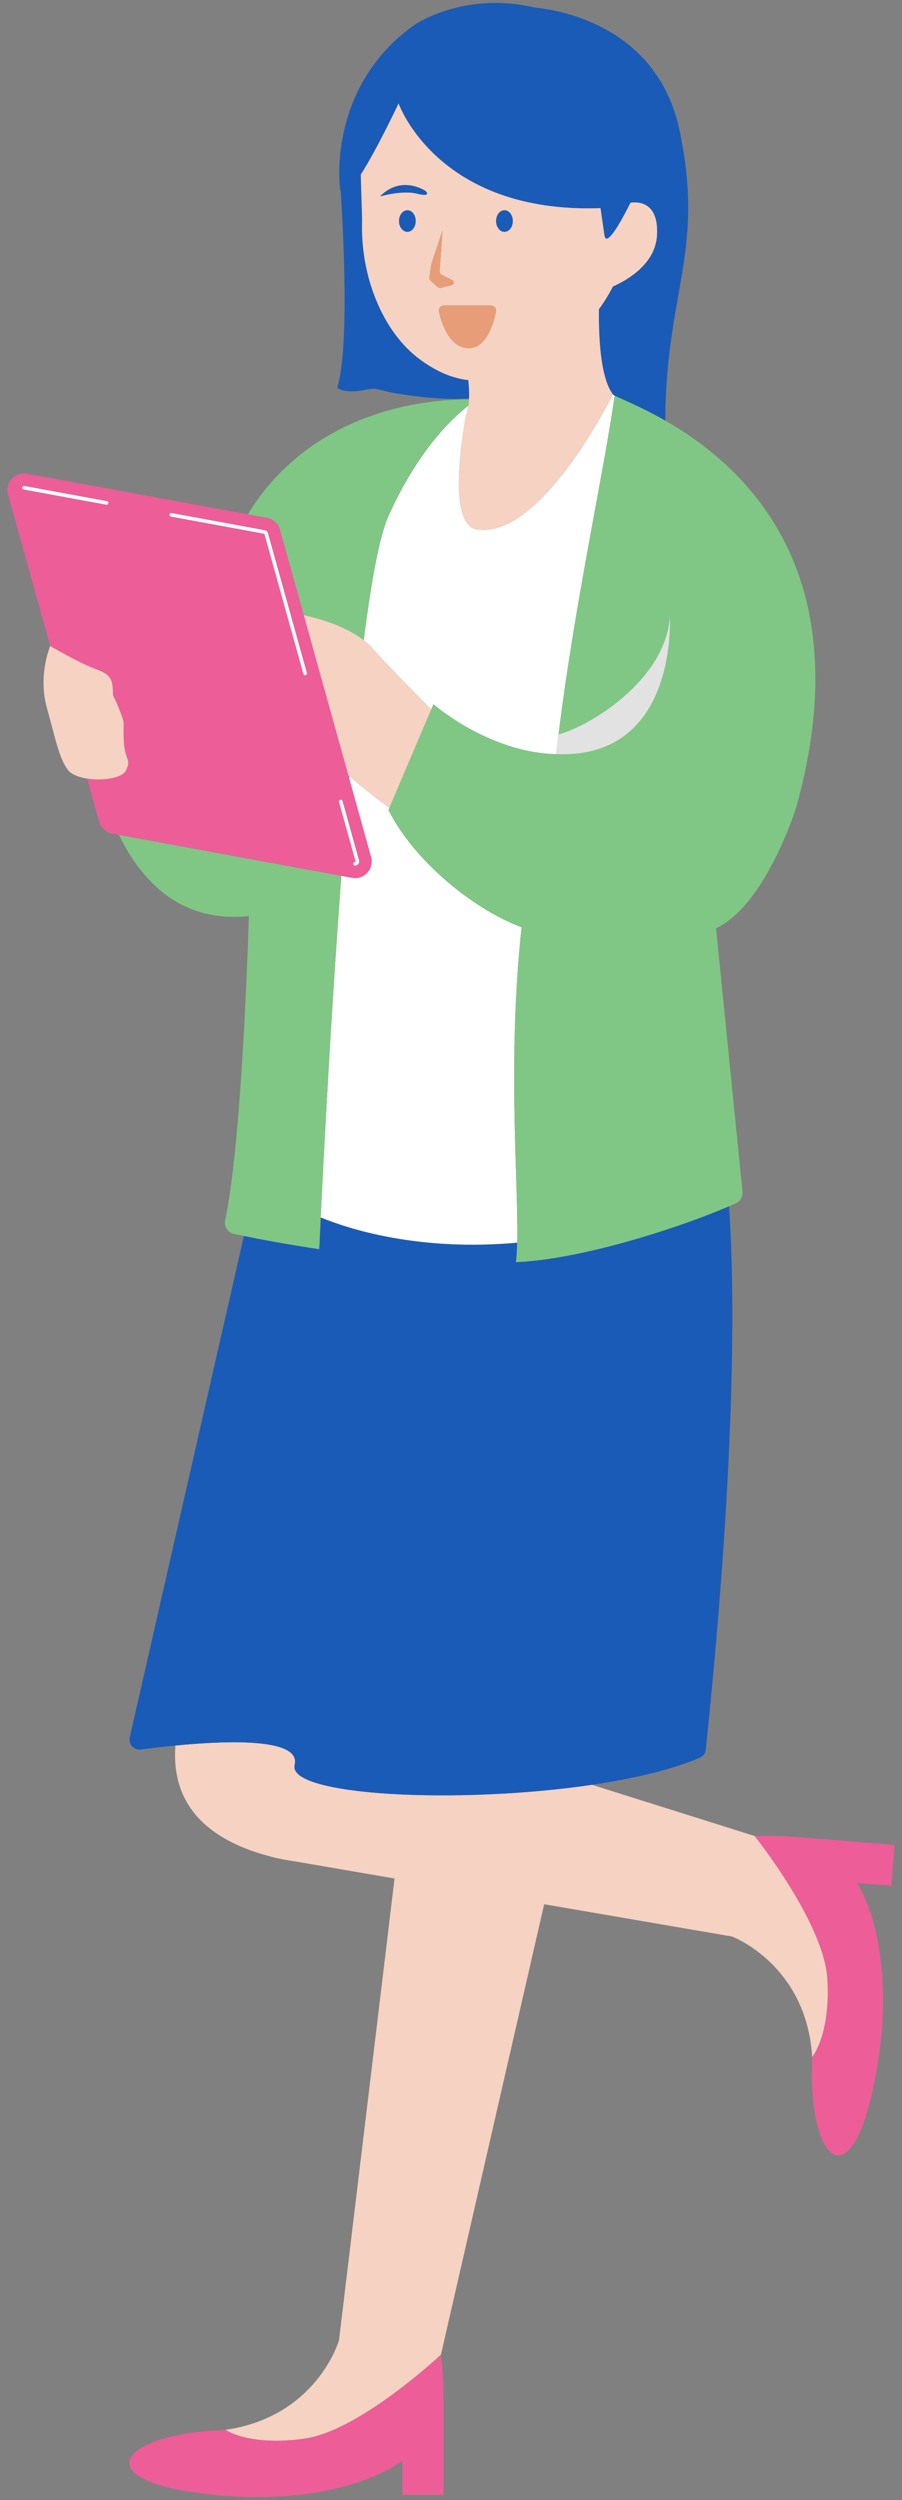 <?xml version="1.0" encoding="UTF-8"?>
<svg xmlns="http://www.w3.org/2000/svg" width="96" height="266" xmlns:xlink="http://www.w3.org/1999/xlink" version="1.1" viewBox="0 0 96 266">
  <rect x="0" y="0" width="96" height="266" fill="#808080" stroke="none"/>
  <!-- Generator: Adobe Illustrator 29.1.0, SVG Export Plug-In . SVG Version: 2.1.0 Build 142)  -->
  <defs>
    <linearGradient id="_名称未設定グラデーション_15" data-name="名称未設定グラデーション 15" x1="-253.613" y1="80.228" x2="-253.613" y2="80.212" gradientTransform="translate(312.386)" gradientUnits="userSpaceOnUse">
      <stop offset=".274" stop-color="#2e318e"/>
      <stop offset=".86" stop-color="#0071b8"/>
    </linearGradient>
  </defs>
  <g isolation="isolate">
    <g id="_レイヤー_1" data-name="レイヤー_1">
      <g>
        <path d="M95.21,196.29l-10.54-.851.025.02c-1.863-.216-4.379-.109-4.379-.109h0s7.391,9.253,7.738,15.213c.347,5.96-1.609,8.289-1.609,8.289-.003-.04-.01-.075-.013-.115.004.344.003.696-.008,1.059-.298,10.407,4.343,14.544,6.83.728,1.002-5.57.85-9.808.299-13.229-.482-2.991-1.32-5.241-2.306-6.941l3.612.292.352-4.356Z" fill="#ed5d98"/>
        <path d="M88.054,210.563c-.347-5.96-7.737-15.212-7.738-15.212h0s-17.307-5.451-17.307-5.451c-14.228,2.101-32.464,1.184-31.649-2.116.712-2.885-7.174-2.6-12.689-2.062-.375,4.808,1.716,9.6,10.095,11.805.971.255,1.854.417,2.692.532l10.534,1.811-5.921,49.195-.017.005s-2.33,8.002-11.944,9.446c-.039.006-.074.016-.113.022,0,0,2.479,1.762,8.391.937,5.913-.825,14.541-8.937,14.541-8.937l10.988-47.931,20.059,3.448.003.017s7.788,2.966,8.454,12.666c.003.04.01.075.013.115,0,0,1.956-2.329,1.609-8.289Z" fill="#f5d2c2"/>
        <path d="M23.997,258.536c.04-.006.074-.016.113-.022-.343.031-.693.058-1.056.077-10.398.54-14.148,5.5-.176,6.866,5.632.551,9.845.058,13.21-.766,2.942-.721,5.118-1.737,6.733-2.857v3.624h4.37v-10.574l-.018.026c.066-1.875-.243-4.373-.243-4.373,0,0-8.628,8.112-14.541,8.937-5.913.825-8.391-.937-8.391-.937Z" fill="#ed5d98"/>
        <path d="M31.36,187.783c-.815,3.3,17.421,4.217,31.649,2.116,4.455-.658,8.521-1.609,11.481-2.879.352-.151.584-.479.624-.861.499-4.868,3.911-36.494,2.479-57.815-5.789,2.48-16.036,5.695-22.679,5.94.072-.57.11-1.274.13-2.067-10.504.94-17.895-1.445-20.911-2.686-.065,1.342-.119,2.484-.16,3.377-3.427-.508-6.209-1.035-8.015-1.405l-12.16,53.403c-.13.71.467,1.339,1.182,1.243.925-.124,2.225-.285,3.691-.427,5.515-.538,13.401-.822,12.689,2.062Z" fill="#1a5bb7"/>
        <path d="M49.841,40.443c-1.683-.193-3.313-.874-5.051-2.128-4.159-3.001-6.471-9.143-6.247-14.873l-.144-4.86c1.796-2.825,4.021-7.578,4.021-7.578,0,0,4.125,11.77,21.495,11.142.11.792.278,1.981.419,2.903.26,1.708,2.765-3.471,2.765-3.471,0,0,3.057-.685,2.826,3.45-.172,3.075-3.164,4.779-4.689,5.453-.429.837-.927,1.646-1.49,2.416-.038,2.499.088,7.227,1.487,9.065,0,0-.007.015-.011.023l.282.161c.812.396,2.818,1.193,5.3,2.612.067-13.728,4.234-17.961,1.528-30.845-2.347-11.172-12.846-12.865-15.44-13.113-7.526-1.775-12.79,1.851-12.79,1.851-6.99,4.971-7.942,12.224-7.992,15.457l-.003.002s.001.019.003.038c-.014,1.014.06,1.625.06,1.625.009.265.042.462.094.601.317,4.977.899,16.758-.376,20.887,0,0,.722.586,2.504.301,1.782-.285,1.083-.29,3.012.141,1.602.358,5.931.94,8.519.674.024-.599-.007-1.252-.082-1.931Z" fill="#1a5bb7"/>
        <path d="M45.904,75.477l.234-.549s5.802,5.126,13.06,5.317v-.009h.001c.162-1.455.048-.634.244-2.104.002,0,.004-.001.006-.002,1.697-13.839,4.918-28.398,5.963-36.029.025.013.064.03.092.044l-.282-.161c-.239.483-7.693,15.398-14.455,14.353-3.529-.545-1.14-12.28-1.14-12.28.106-.262.172-.571.223-.899-1.954,1.533-5.486,5.007-8.521,11.794-.942,2.107-1.819,6.907-2.617,13.164.308.243.599.499.85.78,2.051,2.303,5.18,5.429,6.343,6.58Z" fill="#fff"/>
        <path d="M55.514,98.664c-5.518-2.069-11.699-7.45-14.166-12.481l.094-.222c-.946-.683-2.609-1.932-4.248-3.37-.008.085-.015.17-.023.255l2.323,8.343c.35,1.257-.737,2.446-2.02,2.21l-1.142-.21c-1.066,14.226-1.826,28.657-2.199,36.343,3.016,1.241,10.406,3.626,20.911,2.686.156-6.31-1.082-19.331.471-33.553Z" fill="#fff"/>
        <path d="M29.797,56.367l2.529,9.08c1.663.365,4.483,1.168,6.386,2.67.797-6.257,1.674-11.057,2.617-13.164,3.035-6.787,6.568-10.261,8.521-11.794.032-.207.056-.422.069-.65-3.026-.051-16.332.424-23.547,12.219l2.046.377c.664.122,1.2.612,1.381,1.263Z" fill="#80c785"/>
        <path d="M34.133,129.531c.373-7.686,1.134-22.116,2.199-36.343l-23.678-4.36c2.527,5.168,6.764,9.38,13.837,8.643-.349,10.487-1.081,25.457-2.528,32.378-.137.654.272,1.29.926,1.43.299.064.669.141,1.07.224,1.805.37,4.588.896,8.015,1.405.041-.893.095-2.035.16-3.377Z" fill="#80c785"/>
        <path d="M37.07,82.481l.102.365c.008-.085.015-.17.023-.255-.042-.036-.083-.073-.124-.11Z" fill="#80c785"/>
        <path d="M49.849,43.158c-.051.327-.117.637-.223.899,0,0-2.389,11.734,1.14,12.28,6.761,1.045,14.215-13.87,14.455-14.353.004-.008.011-.023.011-.023-1.399-1.838-1.524-6.565-1.487-9.065.562-.769,1.061-1.578,1.49-2.416,1.525-.673,4.517-2.378,4.689-5.453.231-4.135-2.826-3.45-2.826-3.45,0,0-2.505,5.178-2.765,3.471-.14-.922-.308-2.111-.419-2.903-17.371.628-21.495-11.142-21.495-11.142,0,0-2.225,4.753-4.021,7.578l.144,4.86c-.223,5.73,2.089,11.872,6.247,14.873,1.737,1.254,3.367,1.935,5.051,2.128.075.679.106,1.332.082,1.931-.002.045-.003.09-.005.134-.013.227-.037.443-.069.65ZM53.689,22.371c.49,0,.887.513.887,1.147s-.397,1.147-.887,1.147-.887-.513-.887-1.147.397-1.147.887-1.147ZM45.313,20.335s.662.669-.94.269c-1.602-.4-3.928.297-3.928.297,2.305-2.345,4.868-.566,4.868-.566ZM42.469,23.518c0-.633.397-1.147.887-1.147s.887.513.887,1.147-.397,1.147-.887,1.147-.887-.513-.887-1.147ZM45.781,29.824c-.077-.089-.111-.207-.092-.323l.238-1.451c.012-.05.025-.099.037-.149l1.133-3.37-.307,4.289c-.025.165.057.329.204.407l1.11.561c.253.097.246.458-.01.546l-1.046.26c-.164.095-.372.061-.496-.082l-.772-.689ZM46.716,33.152c-.074-.334.184-.649.526-.649h5.021c.339,0,.595.307.528.64-.258,1.284-1.046,4.04-3.044,3.898-1.967-.141-2.762-2.669-3.032-3.889Z" fill="#f5d2c2"/>
        <path d="M41.442,85.961l4.461-10.483c-1.163-1.152-4.292-4.278-6.343-6.58-.25-.281-.542-.537-.85-.78-1.903-1.502-4.722-2.305-6.386-2.67l4.744,17.034c.042.037.083.074.124.11,1.64,1.438,3.303,2.687,4.248,3.37Z" fill="#f5d2c2"/>
        <path d="M65.412,42.101c-1.046,7.63-4.266,22.189-5.963,36.029,3.334-.846,11.383-5.8,11.84-12.47,0,0,.902,15.138-12.09,14.576v.009c-7.259-.191-13.061-5.317-13.061-5.317l-.234.549-4.461,10.483-.094.222c2.467,5.032,8.649,10.412,14.166,12.481-1.553,14.222-.314,27.244-.471,33.553-.02.794-.058,1.498-.13,2.067,6.643-.244,16.89-3.459,22.679-5.94.249-.107.503-.214.735-.318.448-.2.723-.661.705-1.152l-2.825-28.115c5.27-2.423,8.526-12.832,8.526-12.832,7.089-25.411-5.881-36.57-13.93-41.171-2.482-1.419-4.488-2.216-5.3-2.612-.028-.014-.067-.031-.092-.044ZM58.878,80.224c-.071-.004-.137-.003-.209-.008v-.006c.07.004.139.011.209.014Z" fill="#80c785"/>
        <path d="M36.332,93.188l1.142.21c1.283.236,2.37-.953,2.02-2.21l-2.323-8.343-.102-.365-4.744-17.034-2.529-9.08c-.181-.65-.717-1.14-1.381-1.263l-2.046-.377-23.494-4.326c-1.283-.236-2.37.953-2.02,2.21l4.491,16.126h0s3.047,1.787,4.662,2.38c1.615.592,1.917.967,1.995,2.188s-.124.136.642,2.052c.766,1.916.418,1.175.528,3.416.11,2.24.833,1.909.253,3.182-.376.825-2.454,1.155-4.15.889l1.278,4.591c.181.65.717,1.14,1.381,1.263l.719.132,23.678,4.36ZM11.346,53.702c-.012,0-.023,0-.035-.003l-8.784-1.616c-.104-.019-.173-.119-.154-.223.019-.104.12-.171.223-.154l8.784,1.616c.104.019.173.119.154.223-.017.092-.097.157-.188.157ZM38.212,91.546c.048.178-.016.308-.078.386-.085.106-.206.166-.334.166-.007,0-.014,0-.02,0-.105-.005-.187-.095-.181-.2s.1-.191.2-.181l.229-.118-.184.051-1.759-6.315c-.028-.102.031-.207.133-.235.102-.028.208.031.235.133l1.759,6.315ZM18.262,54.589l9.913,1.824c.162.03.295.151.34.309l4.143,14.877c.028.102-.031.207-.133.235-.017.005-.034.007-.051.007-.084,0-.161-.055-.184-.14l-4.143-14.876c-.005-.018-.022-.033-.041-.036l-9.913-1.825c-.104-.019-.173-.119-.154-.223.019-.104.12-.173.223-.154Z" fill="#ed5d98"/>
        <path d="M36.218,85.098c-.102.028-.161.134-.133.235l1.759,6.315.184-.051-.229.118c-.1-.01-.195.076-.2.181s.076.195.181.2c.007,0,.014,0,.02,0,.128,0,.249-.06.334-.166.062-.078.126-.207.078-.386l-1.759-6.315c-.028-.102-.133-.161-.235-.133Z" fill="#fff"/>
        <path d="M18.193,54.966l9.913,1.825c.019.003.035.018.041.036l4.143,14.876c.023.085.1.14.184.14.017,0,.034-.002.051-.007.102-.028.161-.134.133-.235l-4.143-14.877c-.045-.158-.178-.279-.34-.309l-9.913-1.824c-.102-.019-.203.049-.223.154-.019.104.049.203.154.223Z" fill="#fff"/>
        <path d="M11.38,53.323l-8.784-1.616c-.102-.018-.203.049-.223.154-.019.104.049.203.154.223l8.784,1.616c.012.002.023.003.035.003.09,0,.171-.064.188-.157.019-.104-.049-.203-.154-.223Z" fill="#fff"/>
        <path d="M13.426,81.954c.58-1.273-.143-.941-.253-3.182-.11-2.24.238-1.5-.528-3.416-.766-1.916-.564-.831-.642-2.052s-.38-1.596-1.995-2.188c-1.615-.592-4.662-2.38-4.662-2.38h0s-1.322,3.072-.365,6.54c.957,3.468,1.294,5.301,2.201,6.59.362.514,1.172.831,2.092.976,1.697.266,3.774-.063,4.15-.889Z" fill="#f5d2c2"/>
        <path d="M58.878,80.224c-.07-.003-.14-.01-.21-.014v.006c.073.005.139.004.21.008Z" fill="#80c785"/>
        <path d="M58.878,80.224c-.07-.003-.14-.01-.21-.014v.006c.073.005.139.004.21.008Z" fill="url(#_名称未設定グラデーション_15)"/>
        <path d="M59.199,80.236h0c.078-.699.164-1.402.25-2.106-.002,0-.004.001-.006.002-.196,1.47-.082.65-.244,2.104Z" fill="#fff"/>
        <path d="M59.199,80.236h0c.078-.699.164-1.402.25-2.106-.002,0-.004.001-.006.002-.196,1.47-.082.65-.244,2.104Z" fill="#e2e2e2" mix-blend-mode="multiply"/>
        <path d="M71.289,65.66c-.457,6.67-8.507,11.624-11.84,12.47-.086.704-.172,1.407-.25,2.106,12.992.562,12.09-14.576,12.09-14.576Z" fill="#80c785"/>
        <path d="M71.289,65.66c-.457,6.67-8.507,11.624-11.84,12.47-.086.704-.172,1.407-.25,2.106,12.992.562,12.09-14.576,12.09-14.576Z" fill="#e2e2e2" mix-blend-mode="multiply"/>
        <path d="M52.791,33.143c.067-.333-.189-.64-.528-.64h-5.021c-.342,0-.6.314-.526.649.27,1.22,1.064,3.748,3.032,3.889,1.997.143,2.786-2.614,3.044-3.898Z" fill="#e79d77"/>
        <path d="M44.242,23.518c0-.633-.397-1.147-.887-1.147s-.887.513-.887,1.147.397,1.147.887,1.147.887-.513.887-1.147Z" fill="#1a5bb7"/>
        <ellipse cx="53.689" cy="23.518" rx=".887" ry="1.147" fill="#1a5bb7"/>
        <path d="M47.049,30.595l1.046-.26c.257-.088.263-.448.01-.546l-1.11-.561c-.147-.079-.229-.242-.204-.407l.307-4.289-1.133,3.37c-.012.05-.025.099-.037.149l-.238,1.451c-.019.116.015.235.092.323l.772.689c.124.143.332.177.496.082Z" fill="#e79d77"/>
        <path d="M44.373,20.604c1.602.4.94-.269.94-.269,0,0-2.563-1.779-4.868.566,0,0,2.326-.697,3.928-.297Z" fill="#1a5bb7"/>
      </g>
    </g>
  </g>
</svg>